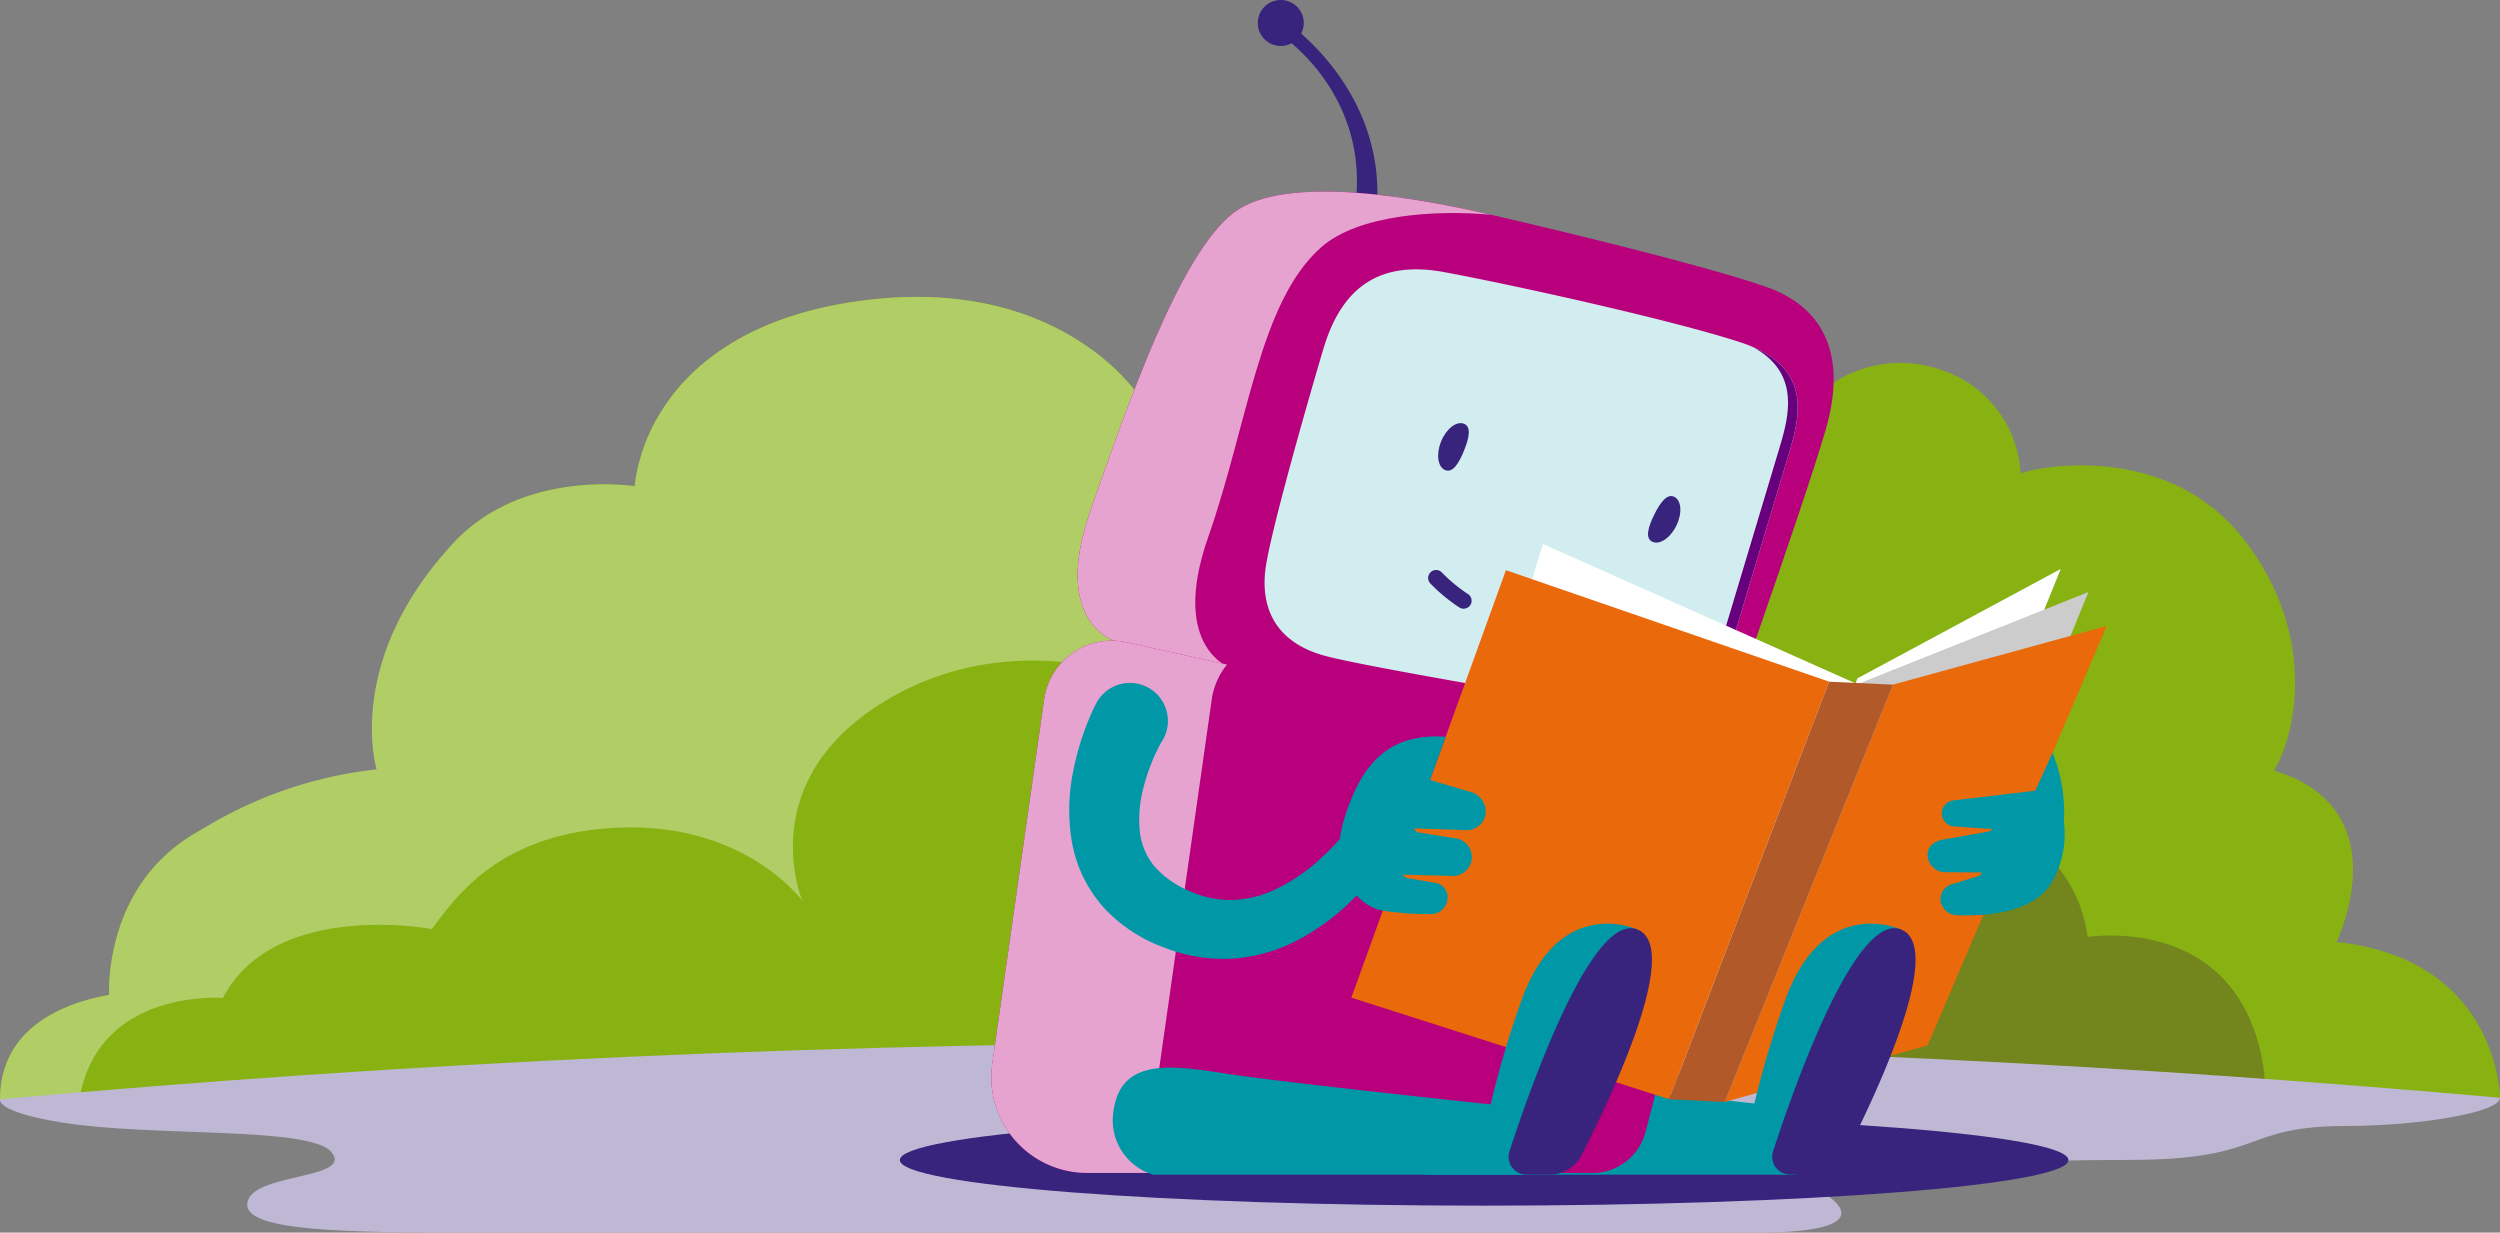 <svg xmlns="http://www.w3.org/2000/svg" xmlns:xlink="http://www.w3.org/1999/xlink" width="360" height="177.495" viewBox="0 0 360 177.495">
  <rect x="0" y="0" width="360" height="177.495" fill="#808080" stroke="none"/>
  <defs>
    <clipPath id="clip-path">
      <rect id="Rectangle_122" data-name="Rectangle 122" width="360" height="177.495" fill="none"/>
    </clipPath>
  </defs>
  <g id="Groupe_167" data-name="Groupe 167" transform="translate(0 0)">
    <g id="Groupe_166" data-name="Groupe 166" transform="translate(0 0)" clip-path="url(#clip-path)">
      <path id="Tracé_284" data-name="Tracé 284" d="M97.936.435a3.309,3.309,0,0,1,1.3,4.4c5.845,5.15,19.026,20.382,4.11,43.567l-3.054-1.741c14.373-22.343,2.937-35.85-2.429-40.433A3.31,3.31,0,1,1,97.936.435" transform="translate(88.133 -0.001)" fill="#38237d"/>
      <path id="Tracé_285" data-name="Tracé 285" d="M15.7,122.472c-.074-3.175.388-18.448,15.629-24.915,15.207-6.451,27.291-2.024,32.653.8a33.3,33.3,0,0,1-4.587-30.865C66.36,47.048,87.286,48.68,91.376,49.21a25.966,25.966,0,0,1,3.915-10.9c3.483-5.549,10.816-12.721,25.986-15.382,16.925-2.97,28.054,1.395,34.41,5.577a32.429,32.429,0,0,1,9.523,9.35c3.2-2.25,19.2-12.322,36.652-2.678a34.589,34.589,0,0,1,8.167,6.177,20.549,20.549,0,0,1,23.187,1.441,20.013,20.013,0,0,1,6.6-5.59,24.254,24.254,0,0,1,21.481-.723A17.7,17.7,0,0,1,279.914,32.6,16.552,16.552,0,0,1,290.956,47.4c1.932-.921,21.255-4.91,32.381,9.755,11.163,14.716,6.517,29.428,4.081,33,5.039,1.51,8.455,4.205,10.16,8.023,2.889,6.473,0,14.147-1.112,16.662,23.257,2.5,23.528,22.215,23.528,22.425,0,0-359.984.563-359.984.216,0-12.119,12.8-14.476,15.69-15.018" transform="translate(0.008 20.804)" fill="#87b212"/>
      <path id="Tracé_286" data-name="Tracé 286" d="M15.7,122.471c-.07-3,.341-16.788,13.226-23.758a60.365,60.365,0,0,1,25.3-8.728s-4.642-15.09,10.3-31.753c9.032-10.614,23.522-9.453,26.851-9.022a25.966,25.966,0,0,1,3.915-10.9c3.483-5.549,10.816-12.721,25.986-15.382,16.925-2.968,28.054,1.395,34.41,5.577a32.429,32.429,0,0,1,9.523,9.35c3.2-2.25,19.2-12.322,36.652-2.678a32.069,32.069,0,0,1,14.486,15.7S205.639,44.36,183.8,53.883c-20.092,8.763-19.2,23.312-19.2,23.312s-19.276-8.3-37.757,3.321-11.3,28.417-11.3,28.417-9.131-12.639-29.716-10.3c-14.988,1.7-20.52,10.3-23.666,14.346,0,0-22.626-4.285-30.072,9.922,0,0-19.034-1.5-20.838,15.951,0,0-11.251-1.017-11.251-1.363,0-12.119,12.8-14.476,15.69-15.018" transform="translate(0.008 20.804)" fill="#b1cd65"/>
      <path id="Tracé_287" data-name="Tracé 287" d="M234.83,100.935a26.209,26.209,0,0,0-1.437-7.877c-5.255-15.417-21.04-14.186-24.124-13.787a19.61,19.61,0,0,0-2.955-8.224c-2.626-4.186-8.159-9.595-19.6-11.6-12.766-2.24-21.161,1.052-25.955,4.207a24.449,24.449,0,0,0-7.182,7.053c-2.417-1.7-14.486-9.295-27.647-2.022A24.19,24.19,0,0,0,115,80.526c-20,1.829-18.67,15.9-18.6,20.409Z" transform="translate(91.333 55.644)" fill="#73851d"/>
      <path id="Tracé_288" data-name="Tracé 288" d="M.015,85.225s-.777,1.8,8.942,3.354c13.091,2.1,35.651.51,38.766,4.25,3.4,4.085-12.4,2.924-12.113,7.692.243,4.053,17.314,3.905,36.557,3.905H252.86c15.585,0,12.764-3.533,10.557-5.142-3.2-2.335-1.8-4.492,12.228-4.79,13.611-.288,23.58-.538,31.009-.538,19.811,0,15.923-4.889,31.36-4.889,9.979,0,21.987-1.88,21.987-4.057-50.669-4.505-107.2-7.589-168.71-7.895C120.552,76.764,56.781,80.093.015,85.225" transform="translate(0 73.068)" fill="#bfb8d5"/>
      <path id="Tracé_289" data-name="Tracé 289" d="M234.8,88.957c0,3.629-37.669,6.57-84.138,6.57s-84.136-2.941-84.136-6.57,37.669-6.57,84.136-6.57,84.138,2.941,84.138,6.57" transform="translate(63.052 78.087)" fill="#38237d"/>
      <path id="Tracé_290" data-name="Tracé 290" d="M161.464,94.339H108.182a8.18,8.18,0,0,1-5.666-9.266c1.065-7.343,7.883-6.6,15.918-5.321s40.17,4.661,40.17,4.661Z" transform="translate(97.058 74.809)" fill="#0098a6" fill-rule="evenodd"/>
      <path id="Tracé_291" data-name="Tracé 291" d="M170.089,99.205,84.962,78.833s-9.083-2.661-3.457-18.7,12.916-36.96,20.6-42.9,28.047-1.829,37.536.37,29.954,7.1,39.075,10.249c7.76,2.676,12.014,9.106,8.674,20.616s-17.3,50.735-17.3,50.735" transform="translate(75.509 13.421)" fill="#b8007c" fill-rule="evenodd"/>
      <path id="Tracé_292" data-name="Tracé 292" d="M101.992,82.9S92.761,80.2,98.478,63.9s7.357-33.882,16.278-41.728c5.37-4.725,16.605-5.4,24.439-4.665-9.665-2.219-29.517-6.116-37.088-.269-7.686,5.939-14.979,26.86-20.6,42.9s3.457,18.7,3.457,18.7l85.128,20.372,0-.006Z" transform="translate(75.509 13.421)" fill="#e6a3d0" fill-rule="evenodd"/>
      <path id="Tracé_293" data-name="Tracé 293" d="M101.967,31.326c-2.31,7.774-7.217,24.989-8.237,31s1.112,11.159,8.237,13.185c5.064,1.439,30.885,5.824,45.4,8.241a11.43,11.43,0,0,0,12.826-7.992l8.911-29.7c1.658-5.524,3.039-12.334-7.133-15.649s-33.524-8.422-42.649-10.1-14.677,2.016-17.353,11.023" transform="translate(88.611 18.87)" fill="#d2edef" fill-rule="evenodd"/>
      <path id="Tracé_294" data-name="Tracé 294" d="M138.876,25.652c6.6,3.6,5.357,9.435,3.9,14.283C141.7,43.541,137,59.2,133.866,69.64a11.429,11.429,0,0,1-12.826,7.992l-1.249-.208c.019.15.045.3.062.452.892.15,1.757.294,2.581.43a11.428,11.428,0,0,0,12.826-7.992c3.134-10.44,7.832-26.1,8.913-29.7,1.549-5.166,2.855-11.455-5.3-14.959" transform="translate(113.54 24.313)" fill="#66007c" fill-rule="evenodd"/>
      <path id="Tracé_295" data-name="Tracé 295" d="M92.763,47.6l88.043,19.55L167.468,118.11a7.9,7.9,0,0,1-7.643,5.9H87.076a13.788,13.788,0,0,1-13.65-15.733L80.9,55.811A9.832,9.832,0,0,1,92.763,47.6" transform="translate(69.461 44.89)" fill="#b8007c" fill-rule="evenodd"/>
      <path id="Tracé_296" data-name="Tracé 296" d="M127.414,77.964c-.878-.023-1.782-.07-2.688-.1-1.081,1.04-2.131,2.119-3.214,3.154-1.512,1.445-3.005,2.906-4.388,4.472-.458.709-.875,1.438-1.26,2.187-.873,2.431-1.56,4.922-2.23,7.417h7.951a7.9,7.9,0,0,0,7.641-5.9l2.871-10.97c-1.556-.136-3.118-.22-4.683-.263" transform="translate(107.704 73.803)" fill="#b8007c" fill-rule="evenodd"/>
      <path id="Tracé_297" data-name="Tracé 297" d="M97.245,110.493l7.785-54.66a10.167,10.167,0,0,1,2.2-5.021L92.763,47.6A9.829,9.829,0,0,0,80.9,55.812l-7.474,52.466a13.79,13.79,0,0,0,13.65,15.733h15.773a14.342,14.342,0,0,1-5.6-13.518" transform="translate(69.461 44.891)" fill="#e6a3d0" fill-rule="evenodd"/>
      <path id="Tracé_298" data-name="Tracé 298" d="M141.333,94.339H88.051a8.18,8.18,0,0,1-5.666-9.266c1.065-7.343,7.883-6.6,15.918-5.321s40.17,4.661,40.17,4.661Z" transform="translate(77.977 74.809)" fill="#0098a6" fill-rule="evenodd"/>
      <path id="Tracé_299" data-name="Tracé 299" d="M177.242,42.059l-29.28,15.76-21.874,58.612,23.584-6.41Z" transform="translate(119.509 39.864)" fill="#fff" fill-rule="evenodd"/>
      <path id="Tracé_300" data-name="Tracé 300" d="M181.53,43.767,148.251,57.031l-22.478,58.014,29.739-7.819Z" transform="translate(119.211 41.482)" fill="#ccc" fill-rule="evenodd"/>
      <path id="Tracé_301" data-name="Tracé 301" d="M123.1,40.218,168.386,60.4,147.3,118.409l-42.772-17.1Z" transform="translate(99.076 38.119)" fill="#fff" fill-rule="evenodd"/>
      <path id="Tracé_302" data-name="Tracé 302" d="M122.16,42.153,99.9,103.71l45.762,14.622L168.7,58.207Z" transform="translate(94.691 39.953)" fill="#ea690b" fill-rule="evenodd"/>
      <path id="Tracé_303" data-name="Tracé 303" d="M151.745,54.725l-24.237,60.1,29.213-8.15,25.793-60.4Z" transform="translate(120.854 43.859)" fill="#ea690b" fill-rule="evenodd"/>
      <path id="Tracé_304" data-name="Tracé 304" d="M146.429,50.4l9.211.425-24.237,60.1-8.006-.4Z" transform="translate(116.959 47.765)" fill="#b25929" fill-rule="evenodd"/>
      <path id="Tracé_305" data-name="Tracé 305" d="M114.323,54.492l-2.252,6.227,5.914,1.734a2.919,2.919,0,0,1,2.043,3.356,2.786,2.786,0,0,1-3.167,2.106l-7.108-.228.4.534,5.838.941a2.7,2.7,0,0,1,1.96,3.489,2.757,2.757,0,0,1-2.986,1.868l-6.886-.167.6.471,4.225.717a2.091,2.091,0,0,1,1.623,2.616,2.374,2.374,0,0,1-2.322,1.868,43.811,43.811,0,0,1-6.932-.487c-3.631-.647-7.994-5.479-5.522-13.358s6.418-12.246,14.576-11.685" transform="translate(93.856 51.603)" fill="#0098a6" fill-rule="evenodd"/>
      <path id="Tracé_306" data-name="Tracé 306" d="M162.132,65.575l0,0a23.2,23.2,0,0,0-1.632-9.932l-2.476,5.471-11.81,1.4a1.883,1.883,0,0,0,.092,3.748l5.594.388-.534.341-6.533,1.149c-1.235.195-2.332.923-2.332,2.174a2.542,2.542,0,0,0,2.528,2.542l5.306.033-.319.462-3.855,1.2a2.247,2.247,0,0,0-1.806,2.293,2.442,2.442,0,0,0,2.33,2.2c3.662.158,11.021-.142,13.7-4.737a13.813,13.813,0,0,0,1.741-8.738" transform="translate(135.07 52.743)" fill="#0098a6" fill-rule="evenodd"/>
      <path id="Tracé_307" data-name="Tracé 307" d="M92.319,59.038c-.053.076-.226.4-.341.623l-.38.773c-.249.526-.483,1.069-.7,1.615a28.056,28.056,0,0,0-1.1,3.321,17.865,17.865,0,0,0-.6,6.385,9.493,9.493,0,0,0,2.057,5.082,13.367,13.367,0,0,0,5.01,3.594,14.447,14.447,0,0,0,6.229,1.336,15.62,15.62,0,0,0,6.379-1.589,25.647,25.647,0,0,0,5.993-4.034,35.011,35.011,0,0,0,2.682-2.643c.423-.467.84-.943,1.235-1.428.382-.466.81-1.025,1.079-1.4l.093-.131a3.49,3.49,0,0,1,5.81,3.863c-.487.787-.88,1.348-1.338,1.989-.448.616-.912,1.215-1.387,1.806a42.108,42.108,0,0,1-3.058,3.385,33.406,33.406,0,0,1-7.48,5.666,23.847,23.847,0,0,1-9.523,2.933A23.171,23.171,0,0,1,92.938,88.7a22.5,22.5,0,0,1-8.7-5.6,19.185,19.185,0,0,1-4.825-9.827,27.727,27.727,0,0,1,.232-10.156,38.6,38.6,0,0,1,1.231-4.671c.251-.758.522-1.51.822-2.258l.469-1.128c.181-.4.312-.705.586-1.241l.189-.372a5.471,5.471,0,0,1,9.743,4.979,5.754,5.754,0,0,1-.364.612" transform="translate(74.919 47.831)" fill="#0098a6"/>
      <path id="Tracé_308" data-name="Tracé 308" d="M131.783,69.134s-11.311-5.263-16.8,10.45a142.8,142.8,0,0,0-5.127,18.161,5.551,5.551,0,0,0,5.434,6.679h1.212l3.777-6.761Z" transform="translate(104.018 64.723)" fill="#0098a6" fill-rule="evenodd"/>
      <path id="Tracé_309" data-name="Tracé 309" d="M114.1,104.1h3.352a5.139,5.139,0,0,0,4.583-2.8c4.032-7.883,14.574-29.88,8.056-32.494s-15.405,22.634-18.436,31.933A2.565,2.565,0,0,0,114.1,104.1" transform="translate(105.709 65.044)" fill="#38237d" fill-rule="evenodd"/>
      <path id="Tracé_310" data-name="Tracé 310" d="M151.271,69.134s-11.311-5.263-16.8,10.45a142.793,142.793,0,0,0-5.127,18.161,5.551,5.551,0,0,0,5.434,6.679h1.212l3.777-6.761Z" transform="translate(122.489 64.723)" fill="#0098a6" fill-rule="evenodd"/>
      <path id="Tracé_311" data-name="Tracé 311" d="M133.589,104.1h3.352a5.139,5.139,0,0,0,4.583-2.8c4.032-7.883,14.574-29.88,8.056-32.494s-15.405,22.634-18.436,31.933a2.565,2.565,0,0,0,2.445,3.358" transform="translate(124.18 65.044)" fill="#38237d" fill-rule="evenodd"/>
      <path id="Tracé_312" data-name="Tracé 312" d="M110.041,35.259c-.75,1.843-1.63,3.224-2.706,2.785s-1.338-2.283-.588-4.125,2.226-2.98,3.3-2.544.742,2.041-.008,3.884" transform="translate(100.773 29.649)" fill="#38237d" fill-rule="evenodd"/>
      <path id="Tracé_313" data-name="Tracé 313" d="M122.721,39.374c.877-1.784,1.854-3.1,2.894-2.589s1.175,2.372.3,4.157-2.433,2.817-3.473,2.306-.6-2.09.28-3.874" transform="translate(115.479 34.759)" fill="#38237d" fill-rule="evenodd"/>
      <path id="Tracé_314" data-name="Tracé 314" d="M110.71,47.733a1.147,1.147,0,0,1-.633-.191,23.974,23.974,0,0,1-4.217-3.506,1.147,1.147,0,0,1,1.7-1.537,21.979,21.979,0,0,0,3.781,3.128,1.148,1.148,0,0,1-.635,2.106" transform="translate(100.056 39.922)" fill="#38237d"/>
    </g>
  </g>
</svg>
